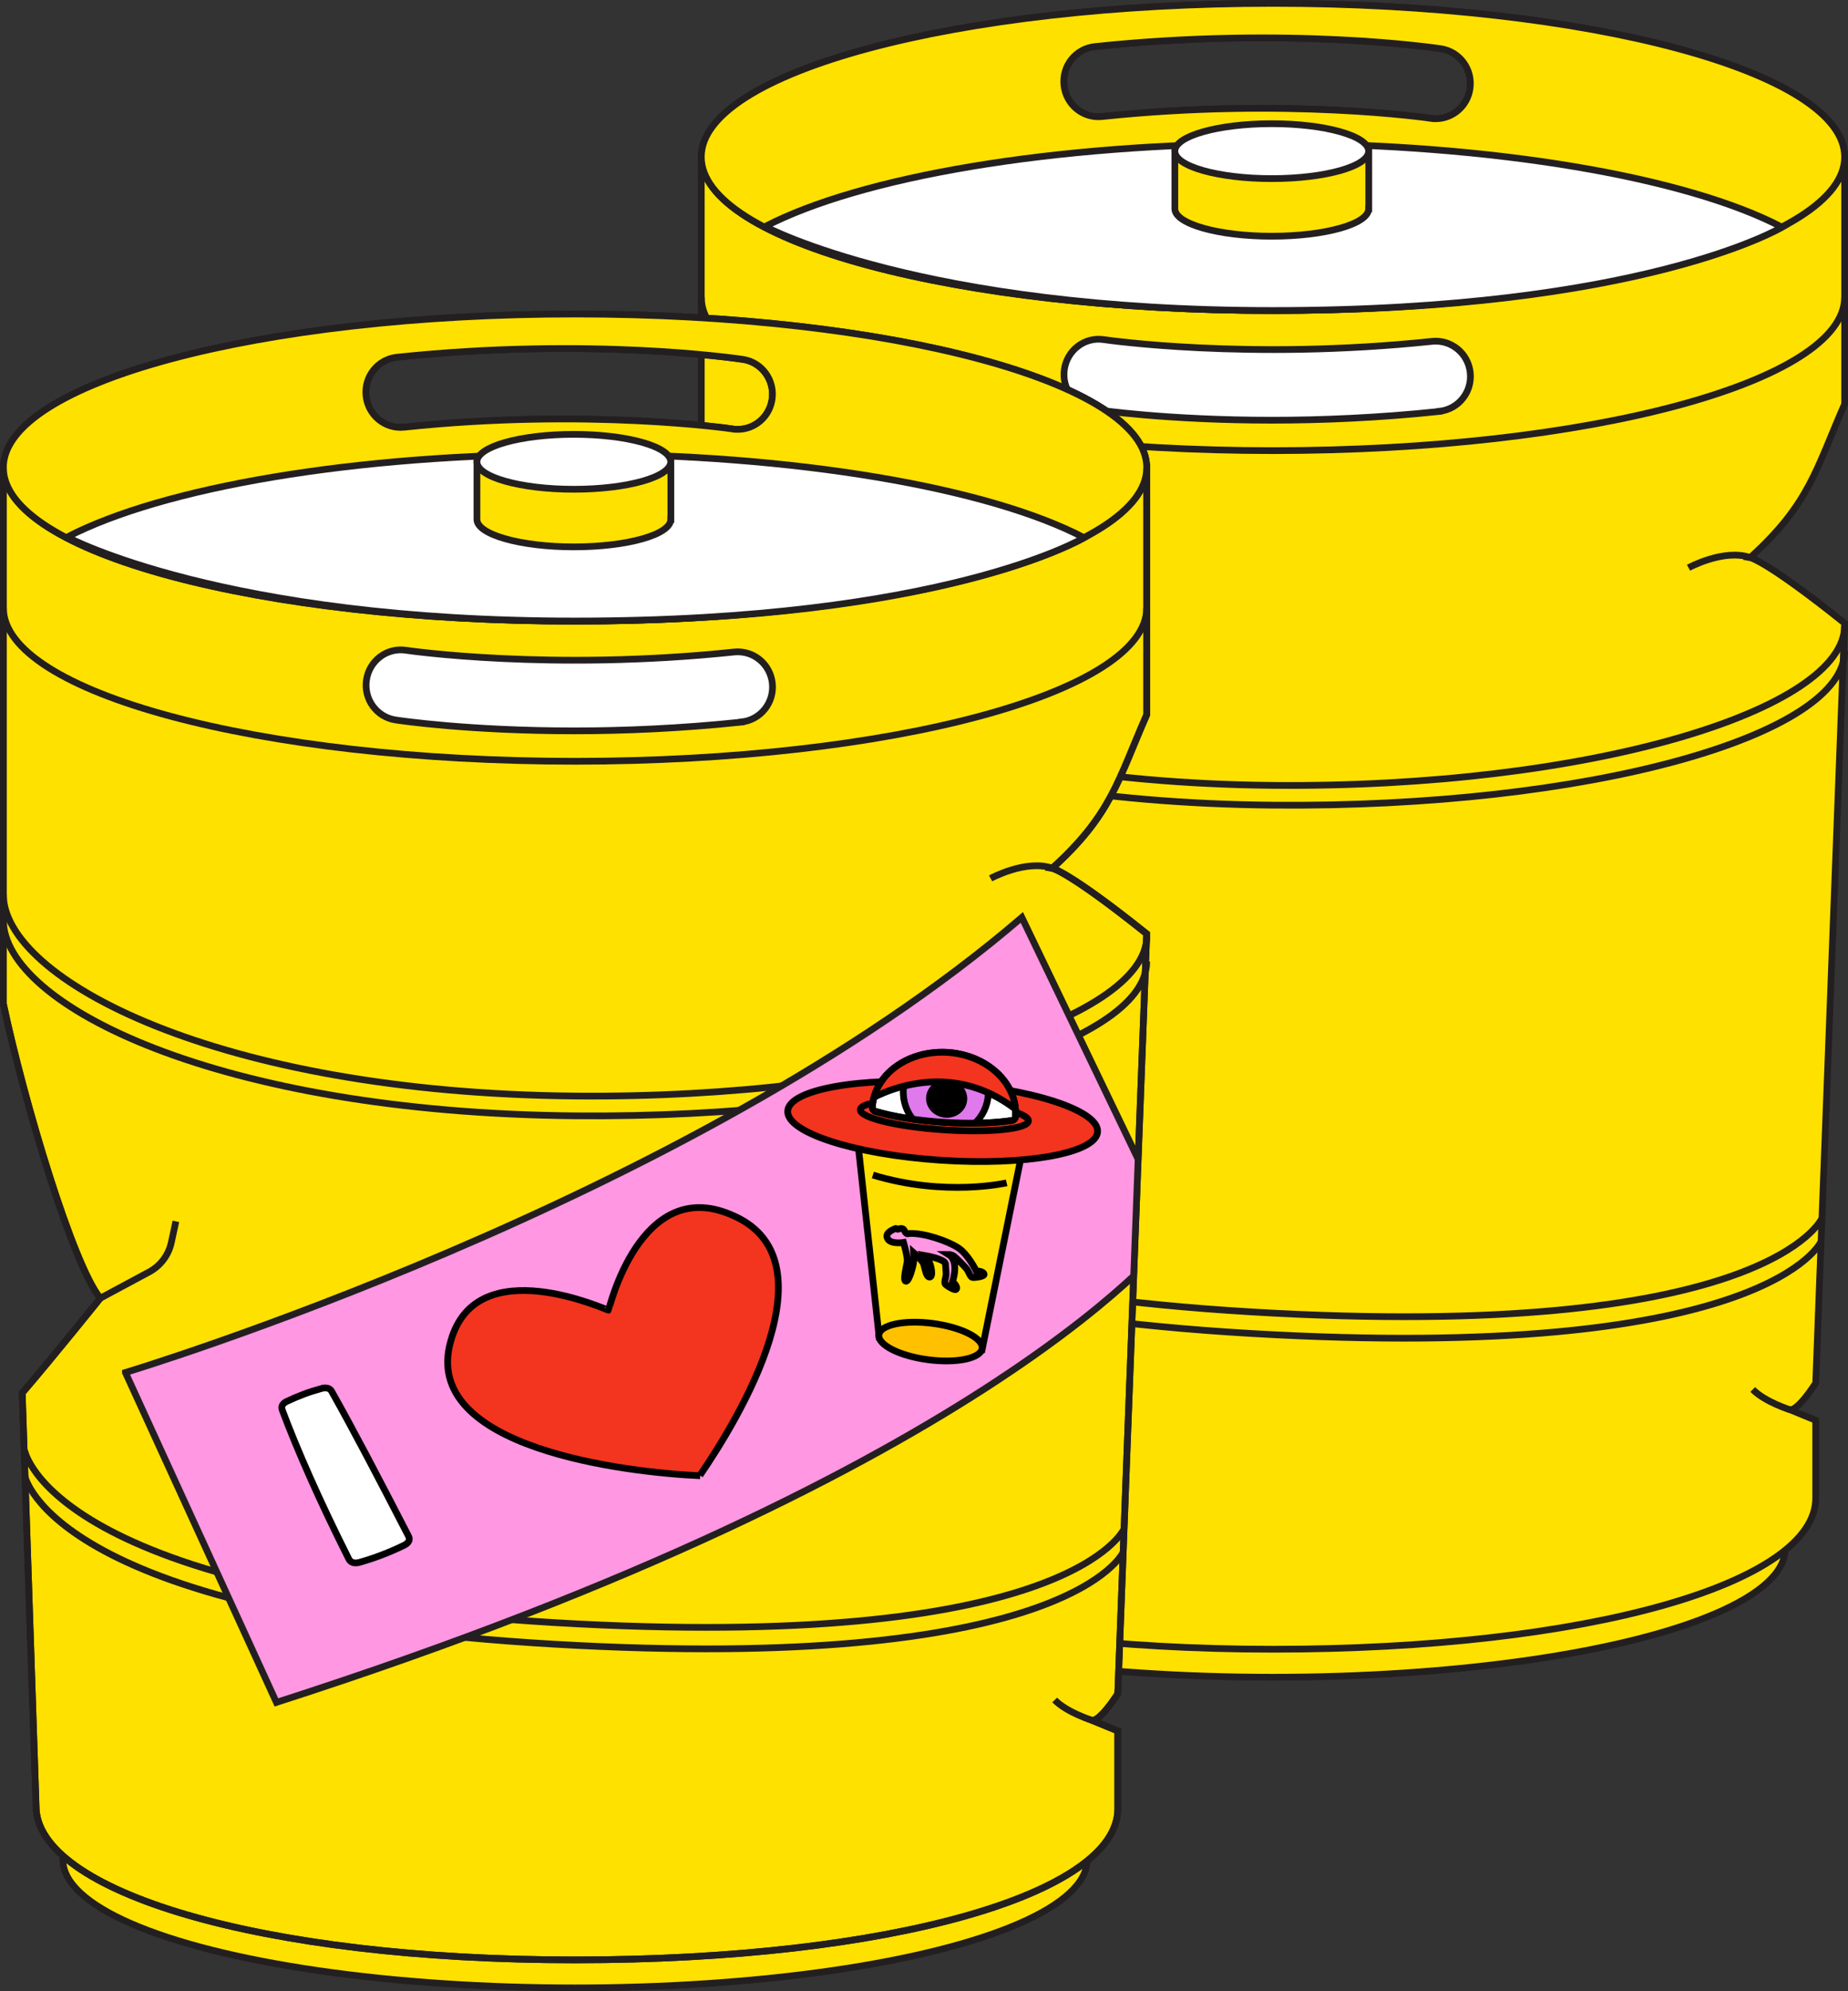 <?xml version="1.0" encoding="utf-8"?>
<svg xmlns="http://www.w3.org/2000/svg" xmlns:xlink="http://www.w3.org/1999/xlink" id="Layer_2" data-name="Layer 2" viewBox="0 0 137.32 147.94">
  <rect x="0" y="0" width="137.32" height="147.94" fill="#333333" stroke="none"/>
  <defs>
    <clipPath id="clippath">
      <path d="M.25,34.74v39.84c1.56,7.36,5.19,19.45,7.2,21.87,0,0-3.48,4.34-5.8,7.04l1.03,30.71c0,6.3,16.59,11.41,40.05,11.41s40.33-4.92,40.33-11.22v-5.79l-1.87-.77c.47-.09,1.13-.87,1.87-1.99l2.15-56.46c-5.82-4.66-7.02-4.87-7.02-4.87,4.4-3.99,4.87-6.5,7.02-11.41v-18.35" fill="none" stroke="#231f20" stroke-miterlimit="10" stroke-width=".5"/>
    </clipPath>
    <clipPath id="clippath-1">
      <path d="M65.61,80.18c.99-1.31,2.81-2.12,4.83-1.99,2.02,.14,3.71,1.18,4.52,2.62,.37,.65,.55,1.38,.5,2.15h0c-.01,.15-.13,.27-.27,.29-1.32,.2-3.13,.26-5.1,.13s-3.76-.43-5.04-.81c-.14-.04-.24-.18-.23-.32h0c.05-.76,.33-1.46,.79-2.06Z" fill="none"/>
    </clipPath>
  </defs>
  <g id="Layer_2-2" data-name="Layer 2">
    <g>
      <g>
        <ellipse cx="94.59" cy="115.08" rx="38.06" ry="9.53" fill="#ffe100" stroke="#231f20" stroke-miterlimit="10" stroke-width=".5"/>
        <path d="M137.07,30.01V11.66H52.11V51.5c1.56,7.36,5.19,19.45,7.2,21.87,0,0-3.48,4.34-5.8,7.04l1.03,30.71c0,6.3,16.59,11.41,40.05,11.41s40.33-4.92,40.33-11.22v-5.79l-1.87-.77c.47-.09,1.13-.87,1.87-1.99l2.15-56.46c-5.82-4.66-7.02-4.87-7.02-4.87,4.4-3.99,4.87-6.5,7.02-11.41Z" fill="#ffe100" stroke="#231f20" stroke-miterlimit="10" stroke-width=".5"/>
        <path d="M94.59,.25c-23.46,0-42.48,5.11-42.48,11.41s19.02,11.41,42.48,11.41,42.48-5.11,42.48-11.41S118.05,.25,94.59,.25Zm14.64,6.34c-.19,1.3-1.29,2.23-2.55,2.23-.12,0-.25,0-.38-.03-.11-.02-10.76-1.57-24.41-.13-1.42,.15-2.68-.9-2.83-2.33-.15-1.44,.88-2.72,2.3-2.87,14.33-1.51,25.24,.09,25.7,.16,1.41,.21,2.38,1.54,2.17,2.97Z" fill="#ffe100" stroke="#231f20" stroke-miterlimit="10" stroke-width=".5"/>
        <path d="M94.59,.25c-23.46,0-42.48,5.11-42.48,11.41s19.02,11.41,42.48,11.41,42.48-5.11,42.48-11.41S118.05,.25,94.59,.25Zm14.64,6.34c-.19,1.3-1.29,2.23-2.55,2.23-.12,0-.25,0-.38-.03-.11-.02-10.76-1.57-24.41-.13-1.42,.15-2.68-.9-2.83-2.33-.15-1.44,.88-2.72,2.3-2.87,14.33-1.51,25.24,.09,25.7,.16,1.41,.21,2.38,1.54,2.17,2.97Z" fill="#ffe100" stroke="#231f20" stroke-miterlimit="10" stroke-width=".5"/>
        <path d="M137.07,22.07c0,6.3-19.02,11.41-42.48,11.41s-42.48-5.11-42.48-11.41" fill="none" stroke="#231f20" stroke-miterlimit="10" stroke-width=".5"/>
        <path d="M52.11,43.37c0,6.3,15.91,14.74,42.48,14.98,23.46,.21,42.48-5.58,42.48-11.89" fill="none" stroke="#231f20" stroke-miterlimit="10" stroke-width=".5"/>
        <path d="M52.11,45.27c0,6.3,15.91,14.31,42.48,14.55,23.46,.21,42.48-5.16,42.48-11.46" fill="none" stroke="#231f20" stroke-miterlimit="10" stroke-width=".5"/>
        <path d="M135.37,90.53s-3.94,8.9-40.54,7.04c-39.22-2-41.15-12.88-41.15-12.88" fill="none" stroke="#231f20" stroke-miterlimit="10" stroke-width=".5"/>
        <path d="M135.3,92.27s-3.94,8.73-40.5,6.9c-39.19-1.96-41.11-12.63-41.11-12.63" fill="none" stroke="#231f20" stroke-miterlimit="10" stroke-width=".5"/>
        <path d="M132.42,16.88c-7.04-3.69-21.34-6.22-37.83-6.22s-30.67,2.5-37.74,6.17c0,0,11.58,6.24,37.74,6.24,27.49,0,37.83-6.19,37.83-6.19Z" fill="#fff" stroke="#231f20" stroke-miterlimit="10" stroke-width=".5"/>
        <path d="M101.7,15.51c0,1.13-3.23,2.04-7.2,2.04s-7.2-.92-7.2-2.04v-4.28h14.41v4.28Z" fill="#ffe100" stroke="#231f20" stroke-miterlimit="10" stroke-width=".5"/>
        <ellipse cx="94.5" cy="11.23" rx="7.2" ry="2.04" fill="#fff" stroke="#231f20" stroke-miterlimit="10" stroke-width=".5"/>
        <path d="M64.93,67.66l-.34,1.57c-.2,.93-.8,1.73-1.63,2.18l-3.65,1.96" fill="none" stroke="#231f20" stroke-miterlimit="10" stroke-width=".5"/>
        <path d="M125.47,42.18s2.62-1.43,4.58-.76" fill="none" stroke="#231f20" stroke-miterlimit="10" stroke-width=".5"/>
        <path d="M133.05,104.75s-1.87-.57-2.81-1.52" fill="none" stroke="#231f20" stroke-miterlimit="10" stroke-width=".5"/>
        <path d="M106.95,30.57c-4.57,.48-8.79,.65-12.43,.65-7.79,0-12.95-.76-13.26-.81-1.41-.21-2.38-1.54-2.17-2.97,.21-1.43,1.51-2.42,2.92-2.21,.11,.02,10.76,1.57,24.41,.13,1.43-.14,2.68,.9,2.83,2.33,.15,1.44-.88,2.72-2.3,2.87Z" fill="#fff" stroke="#231f20" stroke-miterlimit="10" stroke-width=".5"/>
      </g>
      <g>
        <ellipse cx="42.73" cy="138.16" rx="38.06" ry="9.53" fill="#ffe100" stroke="#231f20" stroke-miterlimit="10" stroke-width=".5"/>
        <path d="M85.21,53.09v-18.35H.25v39.84c1.56,7.36,5.19,19.45,7.2,21.87,0,0-3.48,4.34-5.8,7.04l1.03,30.71c0,6.3,16.59,11.41,40.05,11.41s40.33-4.92,40.33-11.22v-5.79l-1.87-.77c.47-.09,1.13-.87,1.87-1.99l2.15-56.46c-5.82-4.66-7.02-4.87-7.02-4.87,4.4-3.99,4.87-6.5,7.02-11.41Z" fill="#ffe100" stroke="#231f20" stroke-miterlimit="10" stroke-width=".5"/>
        <path d="M42.73,23.33C19.27,23.33,.25,28.44,.25,34.74s19.02,11.41,42.48,11.41,42.48-5.11,42.48-11.41-19.02-11.41-42.48-11.41Zm14.64,6.34c-.19,1.3-1.29,2.23-2.55,2.23-.12,0-.25,0-.38-.03-.11-.02-10.76-1.57-24.41-.13-1.42,.15-2.68-.9-2.83-2.33-.15-1.44,.88-2.72,2.3-2.87,14.33-1.51,25.24,.09,25.7,.16,1.41,.21,2.38,1.54,2.17,2.97Z" fill="#ffe100" stroke="#231f20" stroke-miterlimit="10" stroke-width=".5"/>
        <path d="M42.73,23.33C19.27,23.33,.25,28.44,.25,34.74s19.02,11.41,42.48,11.41,42.48-5.11,42.48-11.41-19.02-11.41-42.48-11.41Zm14.64,6.34c-.19,1.3-1.29,2.23-2.55,2.23-.12,0-.25,0-.38-.03-.11-.02-10.76-1.57-24.41-.13-1.42,.15-2.68-.9-2.83-2.33-.15-1.44,.88-2.72,2.3-2.87,14.33-1.51,25.24,.09,25.7,.16,1.41,.21,2.38,1.54,2.17,2.97Z" fill="#ffe100" stroke="#231f20" stroke-miterlimit="10" stroke-width=".5"/>
        <path d="M85.21,45.15c0,6.3-19.02,11.41-42.48,11.41S.25,51.45,.25,45.15" fill="none" stroke="#231f20" stroke-miterlimit="10" stroke-width=".5"/>
        <path d="M.25,66.45c0,6.3,15.91,14.74,42.48,14.98,23.46,.21,42.48-5.58,42.48-11.89" fill="none" stroke="#231f20" stroke-miterlimit="10" stroke-width=".5"/>
        <path d="M.25,68.35c0,6.3,15.91,14.31,42.48,14.55,23.46,.21,42.48-5.16,42.48-11.46" fill="none" stroke="#231f20" stroke-miterlimit="10" stroke-width=".5"/>
        <path d="M83.51,113.61s-3.94,8.9-40.54,7.04C3.75,118.65,1.83,107.76,1.83,107.76" fill="none" stroke="#231f20" stroke-miterlimit="10" stroke-width=".5"/>
        <path d="M83.44,115.35s-3.94,8.73-40.5,6.9C3.75,120.29,1.83,109.61,1.83,109.61" fill="none" stroke="#231f20" stroke-miterlimit="10" stroke-width=".5"/>
        <path d="M80.56,39.95c-7.04-3.69-21.34-6.22-37.83-6.22s-30.67,2.5-37.74,6.17c0,0,11.58,6.24,37.74,6.24,27.49,0,37.83-6.19,37.83-6.19Z" fill="#fff" stroke="#231f20" stroke-miterlimit="10" stroke-width=".5"/>
        <path d="M49.84,38.59c0,1.13-3.23,2.04-7.2,2.04s-7.2-.92-7.2-2.04v-4.28h14.41v4.28Z" fill="#ffe100" stroke="#231f20" stroke-miterlimit="10" stroke-width=".5"/>
        <ellipse cx="42.64" cy="34.31" rx="7.2" ry="2.04" fill="#fff" stroke="#231f20" stroke-miterlimit="10" stroke-width=".5"/>
        <path d="M13.07,90.74l-.34,1.57c-.2,.93-.8,1.73-1.63,2.18l-3.65,1.96" fill="none" stroke="#231f20" stroke-miterlimit="10" stroke-width=".5"/>
        <path d="M73.61,65.26s2.62-1.43,4.58-.76" fill="none" stroke="#231f20" stroke-miterlimit="10" stroke-width=".5"/>
        <path d="M81.18,127.82s-1.87-.57-2.81-1.52" fill="none" stroke="#231f20" stroke-miterlimit="10" stroke-width=".5"/>
        <path d="M55.09,53.65c-4.57,.48-8.79,.65-12.43,.65-7.79,0-12.95-.76-13.26-.81-1.41-.21-2.38-1.54-2.17-2.97,.21-1.43,1.51-2.42,2.92-2.21,.11,.02,10.76,1.57,24.41,.13,1.43-.14,2.68,.9,2.83,2.33,.15,1.44-.88,2.72-2.3,2.87Z" fill="#fff" stroke="#231f20" stroke-miterlimit="10" stroke-width=".5"/>
      </g>
      <g>
        <g clip-path="url(#clippath)">
          <g>
            <path d="M9.32,101.97s41.94-12.63,66.61-33.81l11.3,23.49s-12.75,17.49-66.69,34.83l-11.22-24.51Z" fill="#ff97e2" stroke="#231f20" stroke-miterlimit="10" stroke-width=".5"/>
            <g>
              <path d="M52.01,109.61c2.86-4.17,10.17-16.18,2.28-19.38-6.73-2.85-9.05,7.09-9.07,7.11-.04,.05-9.79-4.53-11.72,2.28-2.33,8.01,13.16,9.78,18.53,10.02" fill="#f3341f" stroke="#000" stroke-miterlimit="10" stroke-width=".5"/>
              <path d="M20.97,104.74c-.09-.23,0-.43,.29-.6,.44-.21,.89-.4,1.34-.57,.42-.16,.89-.3,1.39-.44,.32-.05,.54,.03,.66,.25,1.64,2.91,3.51,6.49,5.7,10.74,.14,.27,.04,.49-.29,.67-.55,.27-1.1,.51-1.65,.72-.56,.22-1.15,.41-1.75,.58-.36,.08-.62-.01-.75-.28-2.23-4.44-3.84-8.13-4.94-11.06Z" fill="#fff" stroke="#000" stroke-miterlimit="10" stroke-width=".5"/>
            </g>
          </g>
        </g>
        <path d="M.25,34.74v39.84c1.56,7.36,5.19,19.45,7.2,21.87,0,0-3.48,4.34-5.8,7.04l1.03,30.71c0,6.3,16.59,11.41,40.05,11.41s40.33-4.92,40.33-11.22v-5.79l-1.87-.77c.47-.09,1.13-.87,1.87-1.99l2.15-56.46c-5.82-4.66-7.02-4.87-7.02-4.87,4.4-3.99,4.87-6.5,7.02-11.41v-18.35" fill="none" stroke="#231f20" stroke-miterlimit="10" stroke-width=".5"/>
      </g>
    </g>
    <g>
      <g>
        <g>
          <polygon points="76.12 84.75 72.98 100.26 65.33 99.36 63.67 84.19 76.12 84.75" fill="#ffdf00" stroke="#000" stroke-miterlimit="10" stroke-width=".5"/>
          <ellipse cx="69.14" cy="99.68" rx="1.36" ry="3.87" transform="translate(-38.71 155.21) rotate(-82.5)" fill="#ffc000" stroke="#000" stroke-miterlimit="10" stroke-width=".5"/>
          <ellipse cx="70.05" cy="83.32" rx="2.89" ry="11.54" transform="translate(-17.79 147.61) rotate(-86.15)" fill="#f3341f" stroke="#000" stroke-miterlimit="10" stroke-width=".5"/>
          <path d="M74.8,87.88s-4.54,1.06-9.94-.58" fill="none" stroke="#000" stroke-miterlimit="10" stroke-width=".5"/>
          <ellipse cx="70.18" cy="82.87" rx="1.08" ry="6.26" transform="translate(-17.22 147.32) rotate(-86.15)" fill="#f3341f" stroke="#000" stroke-miterlimit="10" stroke-width=".5"/>
          <path d="M65.61,80.18c.99-1.31,2.81-2.12,4.83-1.99,2.02,.14,3.71,1.18,4.52,2.62,.37,.65,.55,1.38,.5,2.15h0c-.01,.15-.13,.27-.27,.29-1.32,.2-3.13,.26-5.1,.13s-3.76-.43-5.04-.81c-.14-.04-.24-.18-.23-.32h0c.05-.76,.33-1.46,.79-2.06Z" fill="#fff" stroke="#000" stroke-miterlimit="10" stroke-width=".5"/>
        </g>
        <g clip-path="url(#clippath-1)">
          <g>
            <ellipse cx="70.28" cy="81.13" rx="3.2" ry="3.16" transform="translate(-14.6 146.83) rotate(-86.84)" fill="#df79ec" stroke="#000" stroke-miterlimit="10" stroke-width=".5"/>
            <ellipse cx="70.33" cy="81.61" rx="1.43" ry="1.53" transform="translate(-15.02 147.34) rotate(-86.84)"/>
          </g>
          <path d="M64.21,81.93s5.91-3.96,11.6,.76c0,0,1.33-2.33,1.22-2.37s-7.16-3.78-7.26-3.75-4.7,2.09-4.77,2.17-1.18,2.2-1.18,2.2l.39,.99Z" fill="#f3341f" stroke="#000" stroke-miterlimit="10" stroke-width=".5"/>
        </g>
        <path d="M65.61,80.18c.99-1.31,2.81-2.12,4.83-1.99,2.02,.14,3.71,1.18,4.52,2.62,.37,.65,.55,1.38,.5,2.15h0c-.01,.15-.13,.27-.27,.29-1.32,.2-3.13,.26-5.1,.13s-3.76-.43-5.04-.81c-.14-.04-.24-.18-.23-.32h0c.05-.76,.33-1.46,.79-2.06Z" fill="none" stroke="#000" stroke-miterlimit="10" stroke-width=".5"/>
      </g>
      <path d="M72.54,94.43s-.58-1.23-1.35-1.73c-.73-.48-2.43-1.08-3.53-1.06-.06,0-.11,0-.17,.02s-.18,0-.28-.23c-.11-.23-.35-.16-.46-.11-.03,.02-.07,.01-.1-.01-.03-.03-.08-.06-.13-.03-.09,.05-.81,.29-.57,.74,.23,.45,1.19,.29,1.19,.29,0,0,.31,1.04,.27,1.41s-.35,1.42-.1,1.47,.56-1.19,.58-1.43,0-.69,0-.69c0,0,.65,.57,.74,.83,.09,.26,.18,1.01,.46,.98,.28-.03,.09-.9-.05-1.14-.14-.24-.3-.46-.3-.46,0,0,1.4,.24,1.51,.59h0c.03,.35,.06,.72,.05,.85-.02,.23-.17,.58-.05,.7,.12,.12,.66,.46,.79,.38,.13-.08,0-.37-.26-.57,.43-1.41-.06-1.89-.29-2.03,.06,0,.26,.03,.39,.12,.16,.12,.86,.82,.99,1.01,.13,.19,.23,.56,.4,.58,.17,.02,.8-.06,.85-.2,.05-.14-.22-.29-.56-.28Z" fill="#ff97e2" stroke="#000" stroke-miterlimit="10" stroke-width=".5"/>
    </g>
  </g>
</svg>